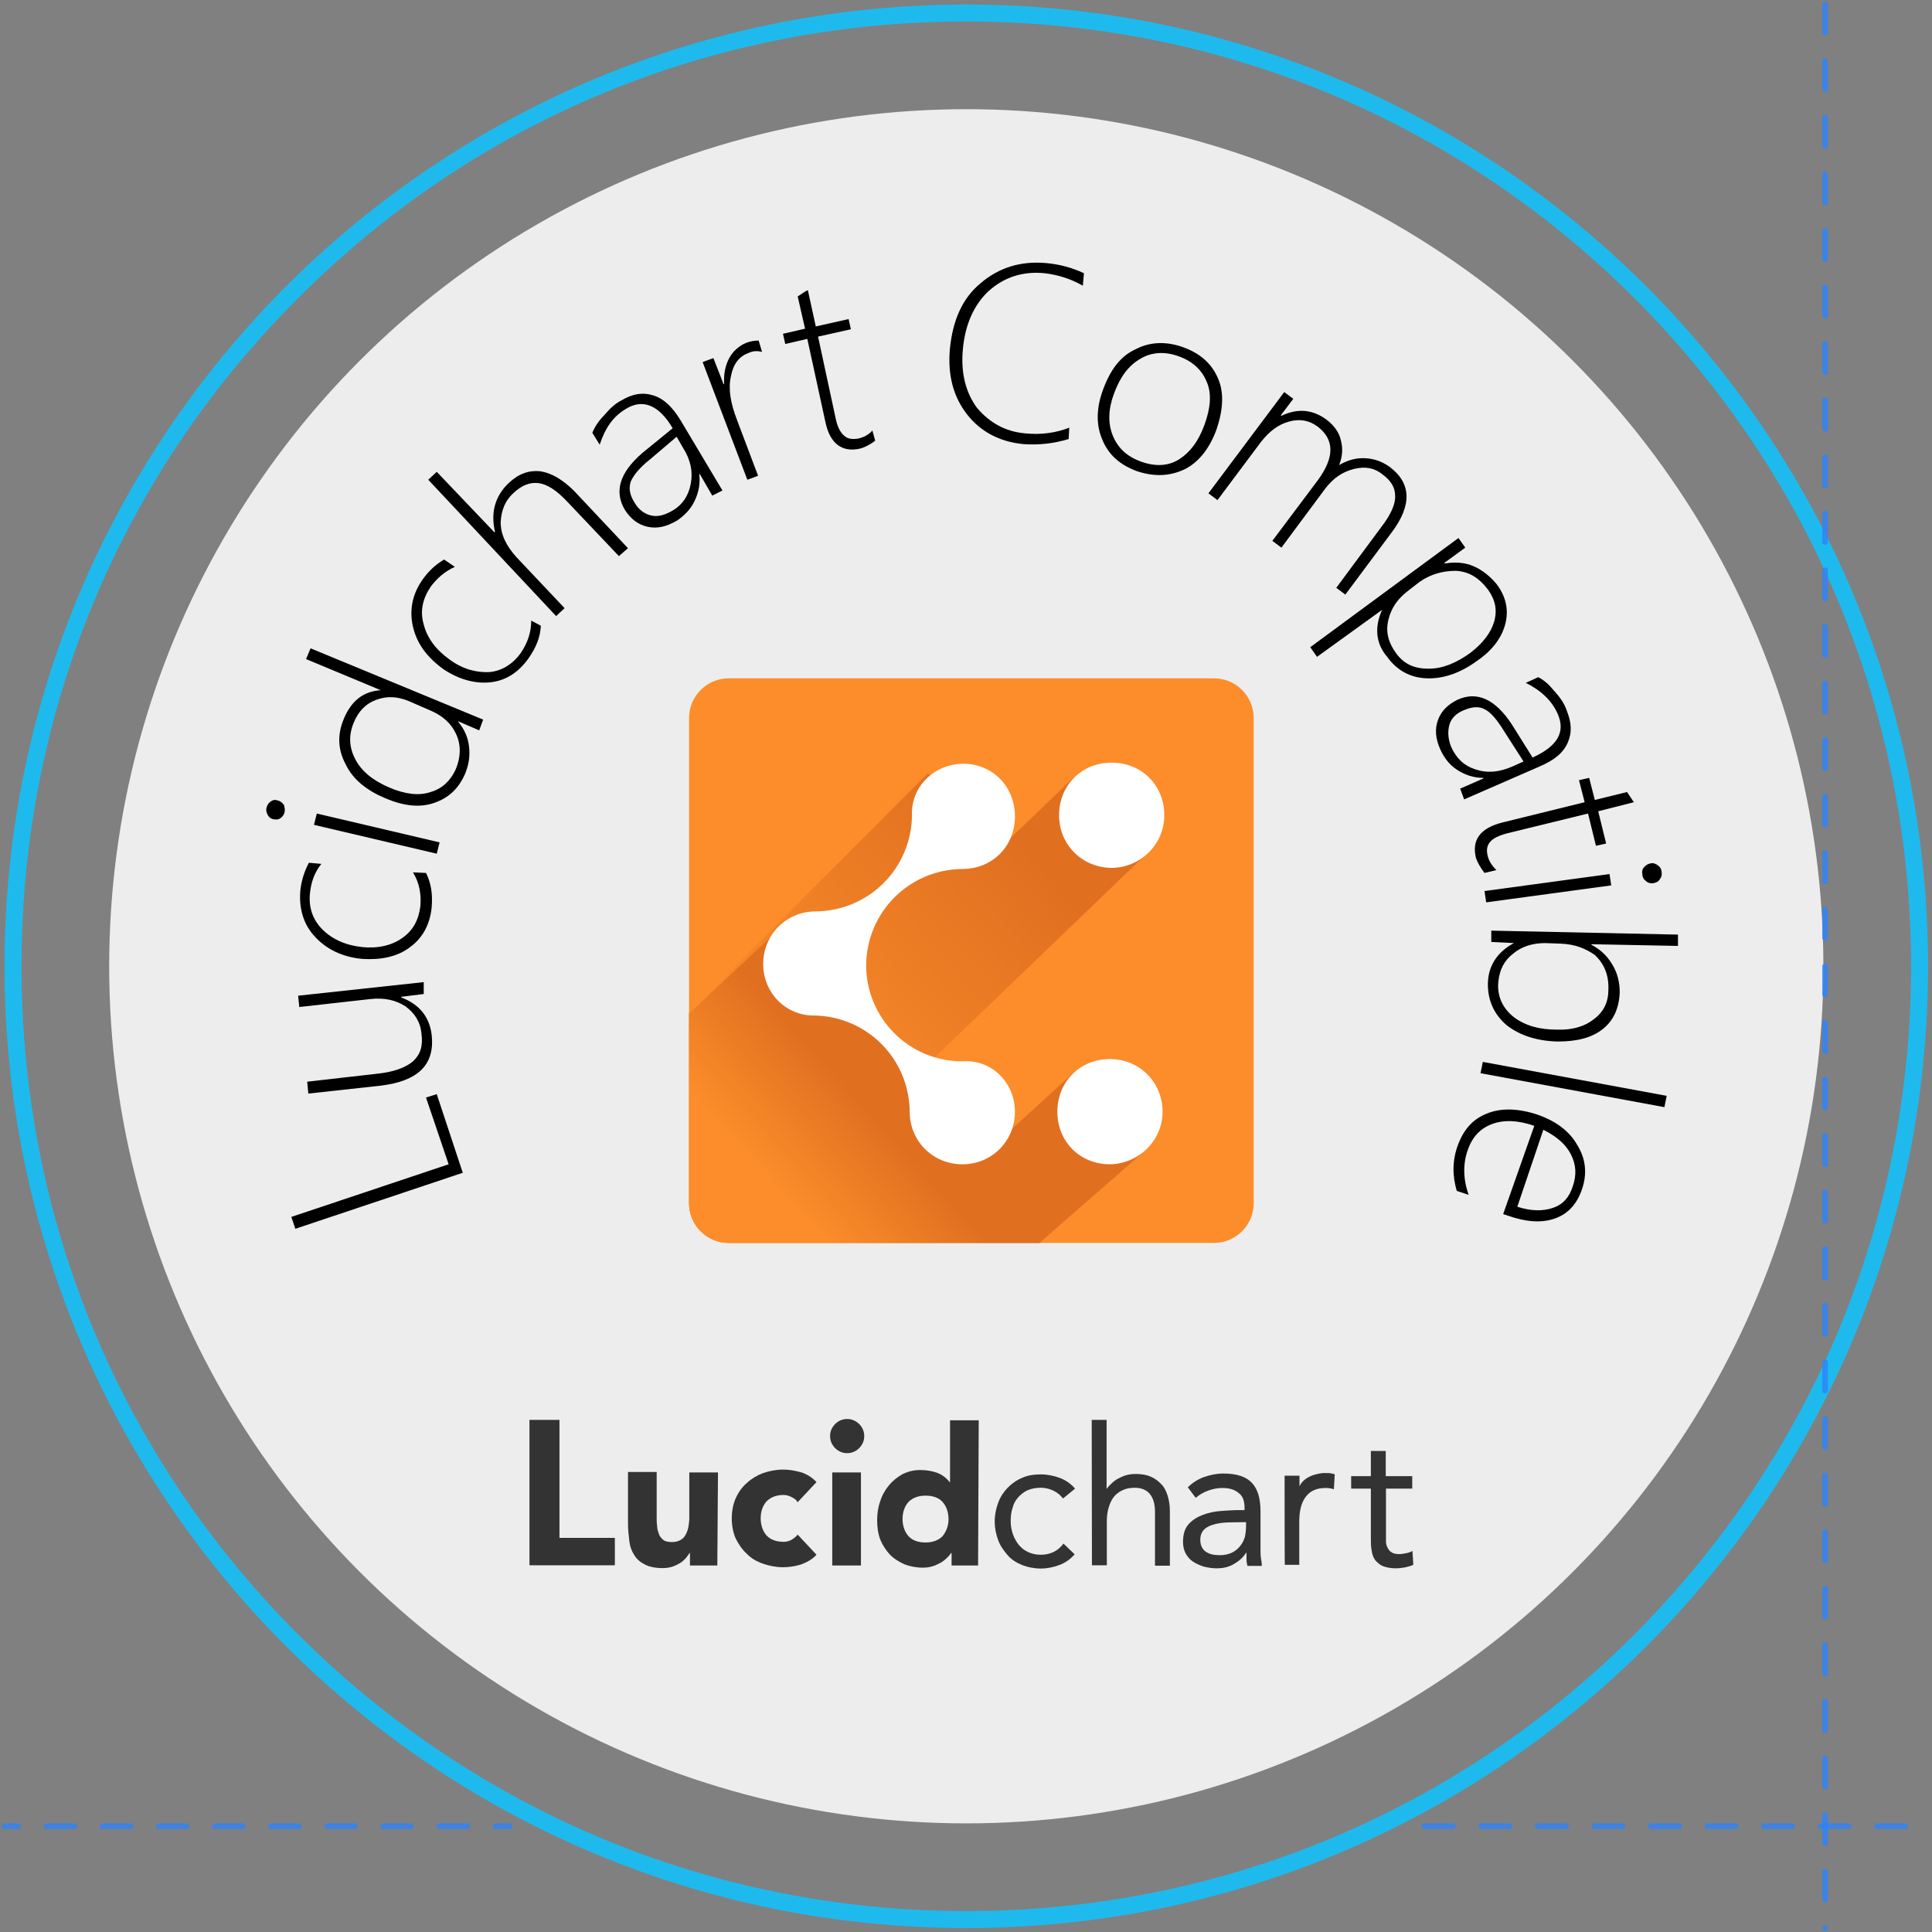<?xml version="1.0" encoding="utf-8"?>
<!-- Generator: Adobe Illustrator 24.0.2, SVG Export Plug-In . SVG Version: 6.00 Build 0)  -->
<svg version="1.1" id="Layer_1" xmlns="http://www.w3.org/2000/svg" xmlns:xlink="http://www.w3.org/1999/xlink" x="0px" y="0px"
	 viewBox="0 0 341.5 341.5" style="enable-background:new 0 0 341.5 341.5;" xml:space="preserve">
<rect x="0" y="0" width="341.5" height="341.5" fill="#808080" stroke="none"/>
<style type="text/css">
	.st0{fill:#EDEDED;}
	.st1{fill:#333333;}
	.st2{fill:#FC8D2A;}
	.st3{clip-path:url(#SVGID_2_);fill:url(#SVGID_3_);}
	.st4{clip-path:url(#SVGID_5_);fill:url(#SVGID_6_);}
	.st5{fill:#FFFFFF;}
	.st6{fill:#1EBAED;}
	.st7{opacity:0.8;fill:none;stroke:#2D83FB;stroke-linecap:round;stroke-linejoin:round;stroke-miterlimit:10;stroke-dasharray:5;}
	.st8{opacity:0.8;}
	.st9{fill:none;stroke:#2D83FB;stroke-linecap:round;stroke-linejoin:round;}
	.st10{fill:none;stroke:#2D83FB;stroke-linecap:round;stroke-linejoin:round;stroke-dasharray:4.96,4.96;}
</style>
<g>
	<circle class="st0" cx="170.8" cy="170.8" r="151.5"/>
	<g>
		<g>
			<path d="M81.8,207.3l-29.6,9.9l-0.7-2.1l27.8-9.3l-4-11.8l1.9-0.6L81.8,207.3z"/>
			<path d="M74.9,175.7l-4,0.5v0.1c3.2,1.2,5,3.4,5.4,6.6c0.6,5.3-2.4,8.2-9,9l-12.8,1.4l-0.2-2.1l12.3-1.4c3-0.3,5.1-1.1,6.4-2.2
				c1.3-1.2,1.8-2.7,1.5-4.9c-0.2-2.1-1.2-3.6-2.8-4.8c-1.7-1.1-3.7-1.6-6.3-1.3l-12.5,1.4l-0.2-2l22.2-2.4L74.9,175.7z"/>
			<path d="M75.3,154.3c0.9,1.8,1.2,3.7,1,6.1c-0.3,3-1.6,5.4-3.8,7c-2.2,1.7-5.1,2.3-8.4,2.1c-3.5-0.3-6.4-1.7-8.4-3.9
				c-2.1-2.2-2.9-5.1-2.6-8.3c0.2-1.7,0.7-3.3,1.5-4.8l2.2,0.2c-1.2,1.5-1.8,3.2-2,5.1c-0.3,2.6,0.5,4.8,2.2,6.5s4.1,2.8,7,3.1
				c2.8,0.3,5.3-0.3,7.1-1.6c1.9-1.3,2.9-3.2,3.2-5.6c0.2-2.2-0.2-4.2-1.3-6L75.3,154.3z"/>
			<path d="M50.3,143.6c-0.1,0.4-0.4,0.8-0.7,1c-0.4,0.3-0.8,0.3-1.3,0.2c-0.5-0.1-0.8-0.4-1-0.8c-0.2-0.4-0.3-0.8-0.2-1.2
				c0.1-0.4,0.3-0.8,0.7-1.1c0.4-0.3,0.8-0.4,1.3-0.2c0.5,0.1,0.8,0.4,1.1,0.8C50.3,142.7,50.4,143.1,50.3,143.6z M77.2,150.9
				l-21.7-5.1l0.5-2l21.7,5.1L77.2,150.9z"/>
			<path d="M84.7,129.1l-3.7-1.6v0.1c1,1.2,1.7,2.6,1.9,4.3c0.2,1.7,0,3.2-0.7,4.9c-1.1,2.5-2.8,4.2-5.4,5.1
				c-2.5,0.9-5.4,0.6-8.7-0.8c-3.3-1.4-5.7-3.3-7-6c-1.4-2.6-1.5-5.3-0.3-8.1c1.3-3.1,3.4-4.8,6.5-5V122l-13.2-5.5l0.8-1.9
				l30.5,12.6L84.7,129.1z M72.2,123.9c-2-0.8-3.8-0.9-5.7-0.2c-1.9,0.7-3.2,2.1-4,4.1c-0.9,2.2-0.8,4.3,0.3,6.4c1.1,2.1,3,3.7,6,5
				c2.8,1.2,5.3,1.5,7.3,0.8c2.1-0.6,3.5-2,4.4-3.9c1-2.3,1-4.5,0.1-6.4c-0.9-1.9-2.4-3.2-4.5-4.1L72.2,123.9z"/>
			<path d="M95.6,110.6c-0.1,2-0.8,3.8-2.2,5.8c-1.8,2.5-4,3.9-6.7,4.2c-2.7,0.3-5.6-0.5-8.3-2.3c-2.9-2.1-4.7-4.5-5.4-7.5
				s-0.1-5.9,1.8-8.5c1-1.4,2.2-2.5,3.7-3.4l1.9,1.3c-1.8,0.8-3.1,2-4.2,3.4c-1.5,2.2-2,4.4-1.3,6.8c0.6,2.4,2.2,4.5,4.6,6.2
				c2.3,1.7,4.7,2.3,7,2.2c2.2-0.2,4.1-1.4,5.5-3.3c1.3-1.9,1.9-3.8,1.9-5.8L95.6,110.6z"/>
			<path d="M109.4,98.3l-9.2-9.7c-1.9-2-3.5-3-5-3.2c-1.6-0.2-3,0.4-4.5,1.8c-1.4,1.3-2.1,3-2.2,5.1c0,2.1,0.9,4.1,2.8,6.2l8.5,9
				l-1.5,1.4L75.7,84.8l1.5-1.4l10.2,10.7l0.1-0.1c-0.8-3.4,0-6.3,2.4-8.6c1.8-1.7,3.6-2.3,5.6-2.1c2,0.3,4,1.5,6,3.5l9.5,10.1
				L109.4,98.3z"/>
			<path d="M125.9,87.6l-2.2-3.8h-0.1c0.2,1.7-0.1,3.2-0.8,4.7c-0.7,1.5-1.8,2.6-3.1,3.5c-1.9,1.1-3.5,1.5-5.3,1.1
				c-1.7-0.4-2.9-1.4-3.9-2.9c-2-3.3-1-6.6,3-10.1l5.4-4.4c-2.4-4.1-5.3-5.3-8.3-3.4c-2.2,1.3-3.6,3.3-4.6,6.3l-1.3-2.1
				c0.4-1,1.1-2.1,2.1-3.1c1-1.2,2-2.1,3-2.6c2-1.2,3.8-1.5,5.7-0.9c1.9,0.6,3.4,2.1,4.8,4.4l7.4,12.4L125.9,87.6z M114.9,81.2
				c-1.9,1.5-2.9,2.8-3.4,3.9c-0.4,1.2-0.2,2.4,0.7,3.8c0.7,1.2,1.7,1.9,2.8,2.2c1.2,0.3,2.4,0,3.8-0.8c1.9-1.1,2.9-2.7,3.3-4.8
				c0.4-2.1,0-4.2-1.4-6.4l-1.1-1.9L114.9,81.2z"/>
			<path d="M134.7,62.2c-0.8-0.2-1.6-0.2-2.4,0.2c-1.7,0.6-2.7,2-3.1,4.1c-0.5,2.2-0.1,4.7,1.1,7.8l3.7,9.8l-1.9,0.7l-7.9-20.8
				l1.9-0.7l1.8,4.6h0.1c-0.1-1.8,0.2-3.3,0.9-4.6c0.7-1.3,1.8-2.2,3-2.7c0.8-0.3,1.5-0.4,2.2-0.4L134.7,62.2z"/>
			<path d="M154.7,77.9c-0.9,0.7-1.9,1.2-2.7,1.4c-3.2,0.7-5.3-0.9-6.1-4.7l-3.2-14.7l-3.9,0.9l-0.4-1.8l3.9-0.9l-1.3-5.7
				c0.3-0.2,0.6-0.4,0.9-0.6c0.3-0.2,0.6-0.4,0.9-0.5l1.4,6.4l5.8-1.3l0.4,1.8l-5.8,1.3l3.1,14.4c0.3,1.5,0.8,2.5,1.5,3.1
				c0.6,0.6,1.5,0.7,2.6,0.5c0.8-0.2,1.7-0.6,2.4-1.4L154.7,77.9z"/>
			<path d="M188.9,77.6c-2.6,0.8-5.3,1.1-8,0.9c-4.2-0.4-7.6-2.2-10-5.3c-2.4-3.1-3.4-6.9-3-11.5c0.5-5.1,2.2-9,5.5-11.7
				c3.2-2.7,7-3.9,11.5-3.5c2.3,0.2,4.6,0.8,6.7,1.8l-0.2,2.2c-2.1-1.2-4.3-1.9-6.7-2.2c-3.9-0.4-7.2,0.7-9.9,3.1
				c-2.6,2.4-4.2,5.9-4.6,10.3c-0.4,4.2,0.5,7.7,2.5,10.4c2.2,2.6,5,4.2,8.5,4.5c2.8,0.3,5.5-0.1,7.8-1L188.9,77.6z"/>
			<path d="M201,83.3c-3-1.1-5.1-2.9-6.2-5.7c-1.1-2.6-1-5.6,0.2-8.8c1.3-3.5,3.1-5.9,5.8-7.1c2.5-1.3,5.4-1.4,8.4-0.3
				c3,1.1,5,2.9,6.1,5.5c1.1,2.5,0.9,5.6-0.3,9.1c-1.2,3.2-3,5.6-5.5,6.9C206.8,84.2,204.1,84.3,201,83.3z M208.4,63
				c-2.4-0.9-4.8-0.8-6.8,0.4c-2.1,1.2-3.6,3.2-4.7,6.2c-1,2.7-1.1,5.2-0.2,7.4c0.9,2.2,2.5,3.7,5,4.6c2.5,0.9,4.8,0.8,6.7-0.4
				s3.4-3.1,4.5-6.1c1.1-3,1.3-5.6,0.4-7.6C212.5,65.5,210.9,63.9,208.4,63z"/>
			<path d="M236.2,103.9l8-10.8c1.7-2.2,2.5-4.1,2.4-5.5c0-1.5-0.8-2.7-2.3-3.8c-1.4-1.1-3-1.4-5-0.9s-3.6,1.6-5,3.4l-7.8,10.5
				l-1.6-1.2l8.1-10.8c2.9-4,2.9-7.1-0.1-9.4c-1.5-1.1-3.1-1.4-5-0.9c-1.9,0.5-3.5,1.7-5,3.6l-7.7,10.3l-1.6-1.2l13.4-17.9l1.6,1.2
				l-2.2,2.9l0.1,0.1c2.9-1.4,5.6-1.1,8,0.7c1.3,1,2.2,2.2,2.5,3.6c0.4,1.5,0.3,2.9-0.3,4.4c1.6-0.9,3-1.3,4.7-1.2
				c1.6,0.1,2.9,0.6,4.2,1.5c3.9,2.9,4,6.8,0.4,11.6l-8.2,11L236.2,103.9z"/>
			<path d="M244.3,107.8L244.3,107.8l-11.5,8.3l-1.2-1.7l26.2-19.3l1.2,1.7l-3.7,2.7l0.1,0.1c1.8-0.3,3.5-0.2,5.1,0.5
				c1.6,0.7,2.9,1.8,4,3.1c1.7,2.2,2.2,4.6,1.6,7c-0.6,2.4-2.2,4.7-5,6.6c-3,2.2-6,3.2-8.9,3.1c-2.9-0.1-5.3-1.4-7-3.8
				C243.2,113.8,242.9,110.9,244.3,107.8z M251,102.8l-2.2,1.7c-1.8,1.4-2.9,3-3.4,5.1c-0.5,2.1,0,4,1.4,5.9
				c1.4,1.9,3.2,2.7,5.7,2.7s4.9-1,7.4-2.8c2.2-1.7,3.6-3.5,4.2-5.5c0.6-2.1,0.2-3.9-1.1-5.7c-1.6-2.1-3.4-3.2-5.7-3.3
				C255,100.9,252.9,101.5,251,102.8z"/>
			<path d="M258.1,139.4l4.1-1.8v-0.1c-1.7,0-3.2-0.5-4.6-1.4s-2.3-2.1-3-3.6c-0.9-2-1-3.7-0.4-5.3c0.6-1.6,1.8-2.7,3.4-3.5
				c3.5-1.6,6.7-0.1,9.6,4.3l3.7,5.9c4.4-2,5.9-4.5,4.4-7.8c-1-2.2-2.8-4-5.6-5.4l2.2-1c1,0.5,1.9,1.3,2.8,2.4
				c1,1.1,1.8,2.2,2.2,3.4c0.9,2.2,1,4,0.2,5.8c-0.8,1.8-2.4,3.1-5,4.2l-13.3,5.8L258.1,139.4z M265.9,129.3
				c-1.3-2.1-2.3-3.3-3.4-3.9c-1.1-0.6-2.3-0.5-3.9,0.2c-1.2,0.5-2.1,1.4-2.4,2.5s-0.3,2.4,0.3,3.9c0.9,2,2.2,3.3,4.3,4
				s4.2,0.5,6.5-0.5l2-0.9L265.9,129.3z"/>
			<path d="M262.4,154.3c-0.7-0.9-1.2-1.8-1.5-2.6c-0.8-3.2,0.7-5.3,4.6-6.3l14.6-3.6l-1-3.9l1.8-0.4l1,3.9l5.7-1.4
				c0.2,0.3,0.4,0.6,0.6,0.9s0.4,0.6,0.6,0.9l-6.3,1.6l1.4,5.7l-1.8,0.4l-1.4-5.7l-14.3,3.5c-1.5,0.4-2.5,0.9-3,1.5
				c-0.6,0.7-0.7,1.6-0.4,2.6c0.2,0.8,0.7,1.6,1.5,2.4L262.4,154.3z"/>
			<path d="M262.4,157.5l22.1-3l0.3,2l-22.1,3L262.4,157.5z M290.3,154.5c-0.1-0.4,0-0.9,0.3-1.2c0.3-0.4,0.7-0.6,1.2-0.7
				c0.5-0.1,0.9,0.1,1.3,0.4c0.4,0.3,0.6,0.7,0.6,1.1c0.1,0.5,0,0.9-0.3,1.3c-0.2,0.4-0.6,0.6-1.1,0.7c-0.5,0.1-0.9,0-1.3-0.3
				C290.5,155.4,290.3,155,290.3,154.5z"/>
			<path d="M267.6,166.7L267.6,166.7l-4-0.2v-2l33,0.7v2l-15.3-0.3v0.1c1.7,0.9,2.8,2,3.7,3.5c0.9,1.5,1.3,3.1,1.3,4.9
				c-0.1,2.8-1.1,5-3,6.5c-2,1.6-4.7,2.2-8,2.2c-3.7-0.1-6.7-1.1-9-2.9c-2.2-1.9-3.3-4.3-3.3-7.2C263,170.8,264.6,168.3,267.6,166.7
				z M275.9,166.8l-2.8-0.1c-2.2,0-4.2,0.6-5.8,2c-1.7,1.4-2.4,3.2-2.5,5.5c0,2.2,0.9,4.1,2.8,5.6c2,1.5,4.5,2.2,7.6,2.2
				c2.8,0.1,5-0.6,6.6-1.9c1.7-1.3,2.5-3,2.5-5.2c0.1-2.6-0.8-4.6-2.4-6.1C280.2,167.6,278.3,166.9,275.9,166.8z"/>
			<path d="M262.1,187.7l32.5,6l-0.4,2l-32.5-6L262.1,187.7z"/>
			<path d="M271.2,199c-2.9-1-5.4-1.1-7.5-0.3c-2.1,0.8-3.5,2.3-4.3,4.7c-0.8,2.3-0.8,5,0.2,7.8l-2.1-0.7c-0.8-2.7-0.8-5.4,0.2-8.1
				s2.6-4.6,5.2-5.6c2.5-1,5.6-0.9,9.1,0.3c3,1.1,5.4,2.8,6.8,5.3c1.5,2.4,1.8,5.1,0.8,7.9c-0.9,2.6-2.5,4.3-4.8,5.1
				s-5.1,0.6-8.2-0.5l-0.9-0.3L271.2,199z M268.2,213.3c2.4,0.8,4.6,0.8,6.3,0.2c1.8-0.6,2.9-1.9,3.5-3.8c0.7-2,0.6-3.8-0.3-5.6
				c-0.9-1.8-2.5-3.2-4.9-4.4L268.2,213.3z"/>
		</g>
	</g>
	<g id="g930" transform="matrix(0.387,0,0,0.387,19.053,23.151)">
		<g id="g24">
			<path id="path4" class="st1" d="M436.3,624.6c-1.4-1.8-2.9-2.9-4.7-3.7s-3.5-1.2-5.5-1.2c-2.3,0-4.3,0.4-6.1,1.2
				c-1.8,0.8-3.1,2-4.3,3.3c-1.2,1.4-2,2.9-2.5,4.9c-0.6,1.8-0.8,3.7-0.8,5.9s0.4,4.1,1,5.9s1.6,3.5,2.7,4.9
				c1.2,1.4,2.5,2.5,4.3,3.3c1.8,0.8,3.5,1.2,5.7,1.2c4.5,0,8-1.8,10.4-5.1l5.1,4.9c-2,2.3-4.3,3.9-7,4.9c-2.7,1-5.5,1.6-8.4,1.6
				c-3.1,0-6.1-0.6-8.6-1.6s-4.9-2.5-6.6-4.5s-3.3-4.1-4.3-6.8s-1.6-5.5-1.6-8.6s0.6-5.9,1.6-8.6c1-2.7,2.5-4.9,4.3-6.8
				c2-2,4.1-3.5,6.6-4.5c2.5-1.2,5.5-1.6,8.6-1.6c2.9,0,5.9,0.6,8.6,1.6s5.1,2.7,7,4.9L436.3,624.6z"/>
			<path id="path6" class="st1" d="M449.4,588.7h6.8v31.4h0.2c0.4-0.8,1.2-1.6,2-2.3c0.8-0.8,1.8-1.6,2.9-2.2
				c1.2-0.6,2.3-1.2,3.7-1.6s2.9-0.6,4.5-0.6c2.7,0,4.9,0.4,6.8,1.2s3.5,2,4.9,3.5c1.4,1.4,2.2,3.1,2.9,5.3c0.6,2,1,4.3,1,6.8v25.1
				h-6.8v-24.7c0-3.5-0.8-6.1-2.3-8s-3.9-2.9-7-2.9c-2.2,0-4.1,0.4-5.7,1.2c-1.6,0.8-2.9,1.8-3.9,3.1s-1.8,3.1-2.3,4.9
				c-0.6,2-0.8,3.9-0.8,6.3v19.9h-6.8L449.4,588.7L449.4,588.7z"/>
			<path id="path8" class="st1" d="M595.9,620.1h-12.1v20.5c0,1.4,0,2.5,0,3.7s0.4,2.2,0.8,2.9c0.4,0.8,1,1.6,1.8,2
				c0.8,0.6,2,0.8,3.5,0.8c1,0,2-0.2,3.1-0.4c1.2-0.2,2-0.6,2.9-1l0.4,6.3c-1.2,0.6-2.5,0.8-3.9,1.2c-1.4,0.2-2.7,0.4-4.1,0.4
				c-2.3,0-4.3-0.4-5.9-1c-1.4-0.6-2.5-1.6-3.5-2.7c-0.8-1.2-1.4-2.5-1.6-4.3c-0.4-1.8-0.4-3.7-0.4-5.7v-22.7h-9v-5.7h9v-11.5h6.8
				v11.5h12.1V620.1z"/>
			<path id="path10" class="st1" d="M192.6,588.7h13.7v53.9h25.3v12.5h-39C192.6,655.1,192.6,588.7,192.6,588.7z"/>
			<path id="path12" class="st1" d="M278.4,655.2h-12.5v-5.7h-0.2c-0.4,0.8-1.2,1.6-1.8,2.5c-0.8,0.8-1.6,1.6-2.7,2.2
				c-1,0.6-2.3,1.2-3.5,1.6c-1.4,0.4-2.7,0.6-4.3,0.6c-3.3,0-6.1-0.6-8-1.6c-2-1-3.7-2.3-4.9-4.3c-1.2-1.8-2-3.9-2.3-6.5
				s-0.6-5.1-0.6-8v-23.5h13.1v20.9c0,1.2,0,2.5,0.2,3.7c0,1.4,0.4,2.5,0.8,3.7c0.4,1.2,1.2,2,2,2.7s2.2,1,3.9,1
				c1.8,0,3.1-0.4,4.1-1s1.8-1.4,2.3-2.5c0.6-1.2,1-2.2,1.2-3.5c0.2-1.4,0.4-2.5,0.4-3.9v-20.9h13.1L278.4,655.2z"/>
			<path id="path14" class="st1" d="M315.1,626.3c-0.6-1-1.6-1.8-2.7-2.3c-1.2-0.6-2.3-1-3.7-1c-3.3,0-5.9,1-7.8,2.9
				c-1.8,2-2.7,4.7-2.7,7.8s1,5.9,2.7,7.8s4.5,2.9,7.8,2.9c1.4,0,2.7-0.4,3.7-1c1-0.6,2-1.4,2.7-2.3l8.6,9.2c-2,2.2-4.5,3.5-7.2,4.5
				c-2.7,0.8-5.5,1.2-8,1.2c-3.3,0-6.3-0.6-9.2-1.6c-2.9-1-5.5-2.5-7.4-4.5c-2.2-2-3.7-4.3-5.1-7c-1.2-2.7-1.8-5.9-1.8-9.2
				s0.6-6.5,1.8-9.2c1.2-2.7,2.9-5.1,5.1-7c2.2-2,4.7-3.5,7.4-4.5c2.9-1,6.1-1.6,9.2-1.6c2.5,0,5.1,0.4,8,1.2
				c2.7,0.8,5.1,2.3,7.2,4.5L315.1,626.3z"/>
			<path id="path16" class="st1" d="M329.9,596.1c0-2.2,0.8-3.9,2.3-5.5c1.4-1.4,3.3-2.3,5.5-2.3s3.9,0.8,5.5,2.3
				c1.4,1.4,2.3,3.3,2.3,5.5s-0.8,3.9-2.3,5.5c-1.4,1.4-3.3,2.3-5.5,2.3s-3.9-0.8-5.5-2.3C330.7,600,329.9,598.3,329.9,596.1z
				 M330.9,612.7H344v42.5h-13.1V612.7z"/>
			<path id="path18" class="st1" d="M397.5,655.2h-12.1v-5.7h-0.2c-0.6,0.8-1.2,1.6-2,2.3c-0.8,0.8-1.8,1.6-2.9,2.2
				c-1.2,0.6-2.3,1.2-3.7,1.6c-1.4,0.4-2.7,0.6-4.3,0.6c-3.1,0-6.1-0.6-8.6-1.6c-2.5-1.2-4.7-2.5-6.6-4.5c-1.8-2-3.3-4.3-4.3-6.8
				c-1-2.7-1.4-5.7-1.4-8.8c0-2.9,0.4-5.9,1.4-8.6c0.8-2.7,2.2-5.1,3.9-7.2s3.7-3.7,6.1-5.1c2.3-1.2,5.1-2,8.2-2
				c2.7,0,5.3,0.4,7.6,1.2s4.3,2.3,5.9,4.3h0.2v-28.2h13.1L397.5,655.2z M384,634c0-3.1-1-5.9-2.7-7.8c-1.8-2-4.5-2.9-7.8-2.9
				c-3.3,0-5.9,1-7.8,2.9c-1.8,2-2.7,4.7-2.7,7.8s1,5.9,2.7,7.8c1.8,2,4.5,2.9,7.8,2.9c3.3,0,5.9-1,7.8-2.9
				C383,639.6,384,637.1,384,634z"/>
			<path id="path20" class="st1" d="M493.3,619.5c2.2-2.2,4.7-3.7,7.4-4.7c2.9-1,5.9-1.6,8.8-1.6c6.1,0,10.4,1.4,13.1,4.3
				s3.9,7.2,3.9,13.1v17.6c0,1.2,0,2.3,0.2,3.7c0.2,1.2,0.4,2.3,0.4,3.5h-6.6c-0.2-1-0.4-2-0.4-3.1s0-2.2,0-2.9h-0.2
				c-1.4,2.2-3.1,3.7-5.5,5.1c-2.3,1.4-4.9,2-8,2c-2.2,0-4.1-0.4-5.9-0.8c-1.8-0.6-3.5-1.4-4.9-2.3s-2.5-2.3-3.3-3.7
				c-0.8-1.6-1.2-3.3-1.2-5.3c0-3.3,0.8-6.1,2.5-8c1.8-2,3.9-3.3,6.5-4.3s5.5-1.6,8.4-1.8s5.7-0.4,8.2-0.4h2.5v-1.2
				c0-2.9-0.8-5.3-2.7-6.6c-1.8-1.6-4.3-2.3-7.4-2.3c-2.2,0-4.3,0.4-6.5,1.2c-2.2,0.8-3.9,1.8-5.7,3.3L493.3,619.5z M513.3,635.5
				c-4.3,0-7.8,0.6-10.4,1.8c-2.5,1.2-3.9,3.1-3.9,6.1c0,2.5,0.8,4.3,2.5,5.5s3.9,1.6,6.5,1.6c2,0,3.7-0.4,5.1-1
				c1.4-0.6,2.7-1.6,3.7-2.7c1-1.2,1.8-2.3,2.3-3.9c0.6-1.4,0.8-4.3,0.8-6.1v-1.4L513.3,635.5z"/>
			<path id="path22" class="st1" d="M537.5,614.2h6.8v4.9c0.4-1,2-4.1,7.4-5.5c2.9-0.8,4.3-0.6,5.1-0.6c0.6,0,1.8,0,2.2,0.2
				c0.4,0,1,0.2,1.4,0.4l-0.4,6.8c-1.2-0.4-2.3-0.6-3.7-0.6c-4.3,0-7.2,1.4-9.2,4.1c-2,2.7-2.9,6.5-2.9,11.1v19.9h-6.6
				C537.5,655.2,537.5,615.4,537.5,614.2z"/>
		</g>
	</g>
	<g>
		<path class="st2" d="M214.6,219.7h-85.8c-3.8,0-7-3.1-7-7v-85.8c0-3.8,3.1-7,7-7h85.8c3.8,0,7,3.1,7,7v85.8
			C221.6,216.6,218.4,219.7,214.6,219.7z"/>
		<g>
			<g>
				<defs>
					<path id="SVGID_1_" d="M214.6,219.7h-85.8c-3.8,0-7-3.1-7-7v-85.8c0-3.8,3.1-7,7-7h85.8c3.8,0,7,3.1,7,7v85.8
						C221.6,216.6,218.4,219.7,214.6,219.7z"/>
				</defs>
				<clipPath id="SVGID_2_">
					<use xlink:href="#SVGID_1_"  style="overflow:visible;"/>
				</clipPath>
				
					<linearGradient id="SVGID_3_" gradientUnits="userSpaceOnUse" x1="145.915" y1="123.557" x2="207.892" y2="179.895" gradientTransform="matrix(1 0 0 -1 0 327.5)">
					<stop  offset="0" style="stop-color:#FC8D2A"/>
					<stop  offset="0.747" style="stop-color:#E07020"/>
				</linearGradient>
				<polygon class="st3" points="173.8,204.2 190.1,189.3 201.9,203.8 180.3,222.7 119.2,222.7 119.2,181.6 164,136.7 177.2,149.5 
					189.8,137.4 203,150.6 164.7,187.4 170.6,197.8 				"/>
			</g>
			<g>
				<defs>
					<path id="SVGID_4_" d="M214.6,219.7h-85.8c-3.8,0-7-3.1-7-7v-85.8c0-3.8,3.1-7,7-7h85.8c3.8,0,7,3.1,7,7v85.8
						C221.6,216.6,218.4,219.7,214.6,219.7z"/>
				</defs>
				<clipPath id="SVGID_5_">
					<use xlink:href="#SVGID_4_"  style="overflow:visible;"/>
				</clipPath>
				
					<linearGradient id="SVGID_6_" gradientUnits="userSpaceOnUse" x1="139.106" y1="115.558" x2="181.123" y2="153.753" gradientTransform="matrix(1 0 0 -1 0 327.5)">
					<stop  offset="0" style="stop-color:#FC8D2A"/>
					<stop  offset="0.376" style="stop-color:#E07020"/>
				</linearGradient>
				<polygon class="st4" points="173.8,204.2 190.1,189.3 201.9,203.8 180.3,222.7 119.2,222.7 119.2,181.6 137.1,164.8 
					142.3,175.1 149.1,176.2 162.3,189.4 166.3,193.1 170.6,197.8 				"/>
			</g>
		</g>
		<g>
			<path class="st5" d="M205.5,196.5c0-5.1-4-9.3-9.3-9.3s-9.3,4-9.3,9.3s4,9.3,9.3,9.3C201.4,205.7,205.5,201.5,205.5,196.5z
				 M196.5,153.4c-5.1,0-9.3-4-9.3-9.3c0-5.3,4-9.3,9.3-9.3s9.3,4,9.3,9.3S201.4,153.4,196.5,153.4z M179.4,196.5
				c0,5.1-4,9.3-9.3,9.3c-5.1,0-9.3-4-9.3-9.3c-0.1-9.4-7.6-16.9-17-17c-4.9,0-8.9-4-8.9-9.1s4-9.3,9.3-9.3c9.4-0.1,16.9-7.6,17-17
				c-0.2-5.1,4-9.1,9.1-9.1s9.1,4,9.1,9.3c0,5.3-4,9.3-9.3,9.3c-9.4,0.1-16.9,7.6-17,17c0,9.3,7.5,17,17,17
				C175.3,187.2,179.4,191.4,179.4,196.5L179.4,196.5z"/>
		</g>
	</g>
</g>
<g>
	<path class="st6" d="M170.8,3.8c44.6,0,86.5,17.4,118.1,48.9c31.5,31.5,48.9,73.5,48.9,118.1s-17.4,86.5-48.9,118.1
		c-31.5,31.5-73.5,48.9-118.1,48.9s-86.5-17.4-118.1-48.9C21.1,257.3,3.8,215.4,3.8,170.8S21.1,84.2,52.7,52.7
		C84.2,21.1,126.1,3.8,170.8,3.8 M170.8,0.8c-93.9,0-170,76.1-170,170s76.1,170,170,170s170-76.1,170-170S264.6,0.8,170.8,0.8
		L170.8,0.8z"/>
</g>
<line class="st7" x1="251.8" y1="322.8" x2="340.8" y2="322.8"/>
<g class="st8">
	<g>
		<line class="st9" x1="0.8" y1="322.8" x2="3.2" y2="322.8"/>
		<line class="st10" x1="8.2" y1="322.8" x2="85.1" y2="322.8"/>
		<line class="st9" x1="87.6" y1="322.8" x2="90.1" y2="322.8"/>
	</g>
</g>
<line class="st7" x1="322.6" y1="0.8" x2="322.6" y2="340.8"/>
</svg>
